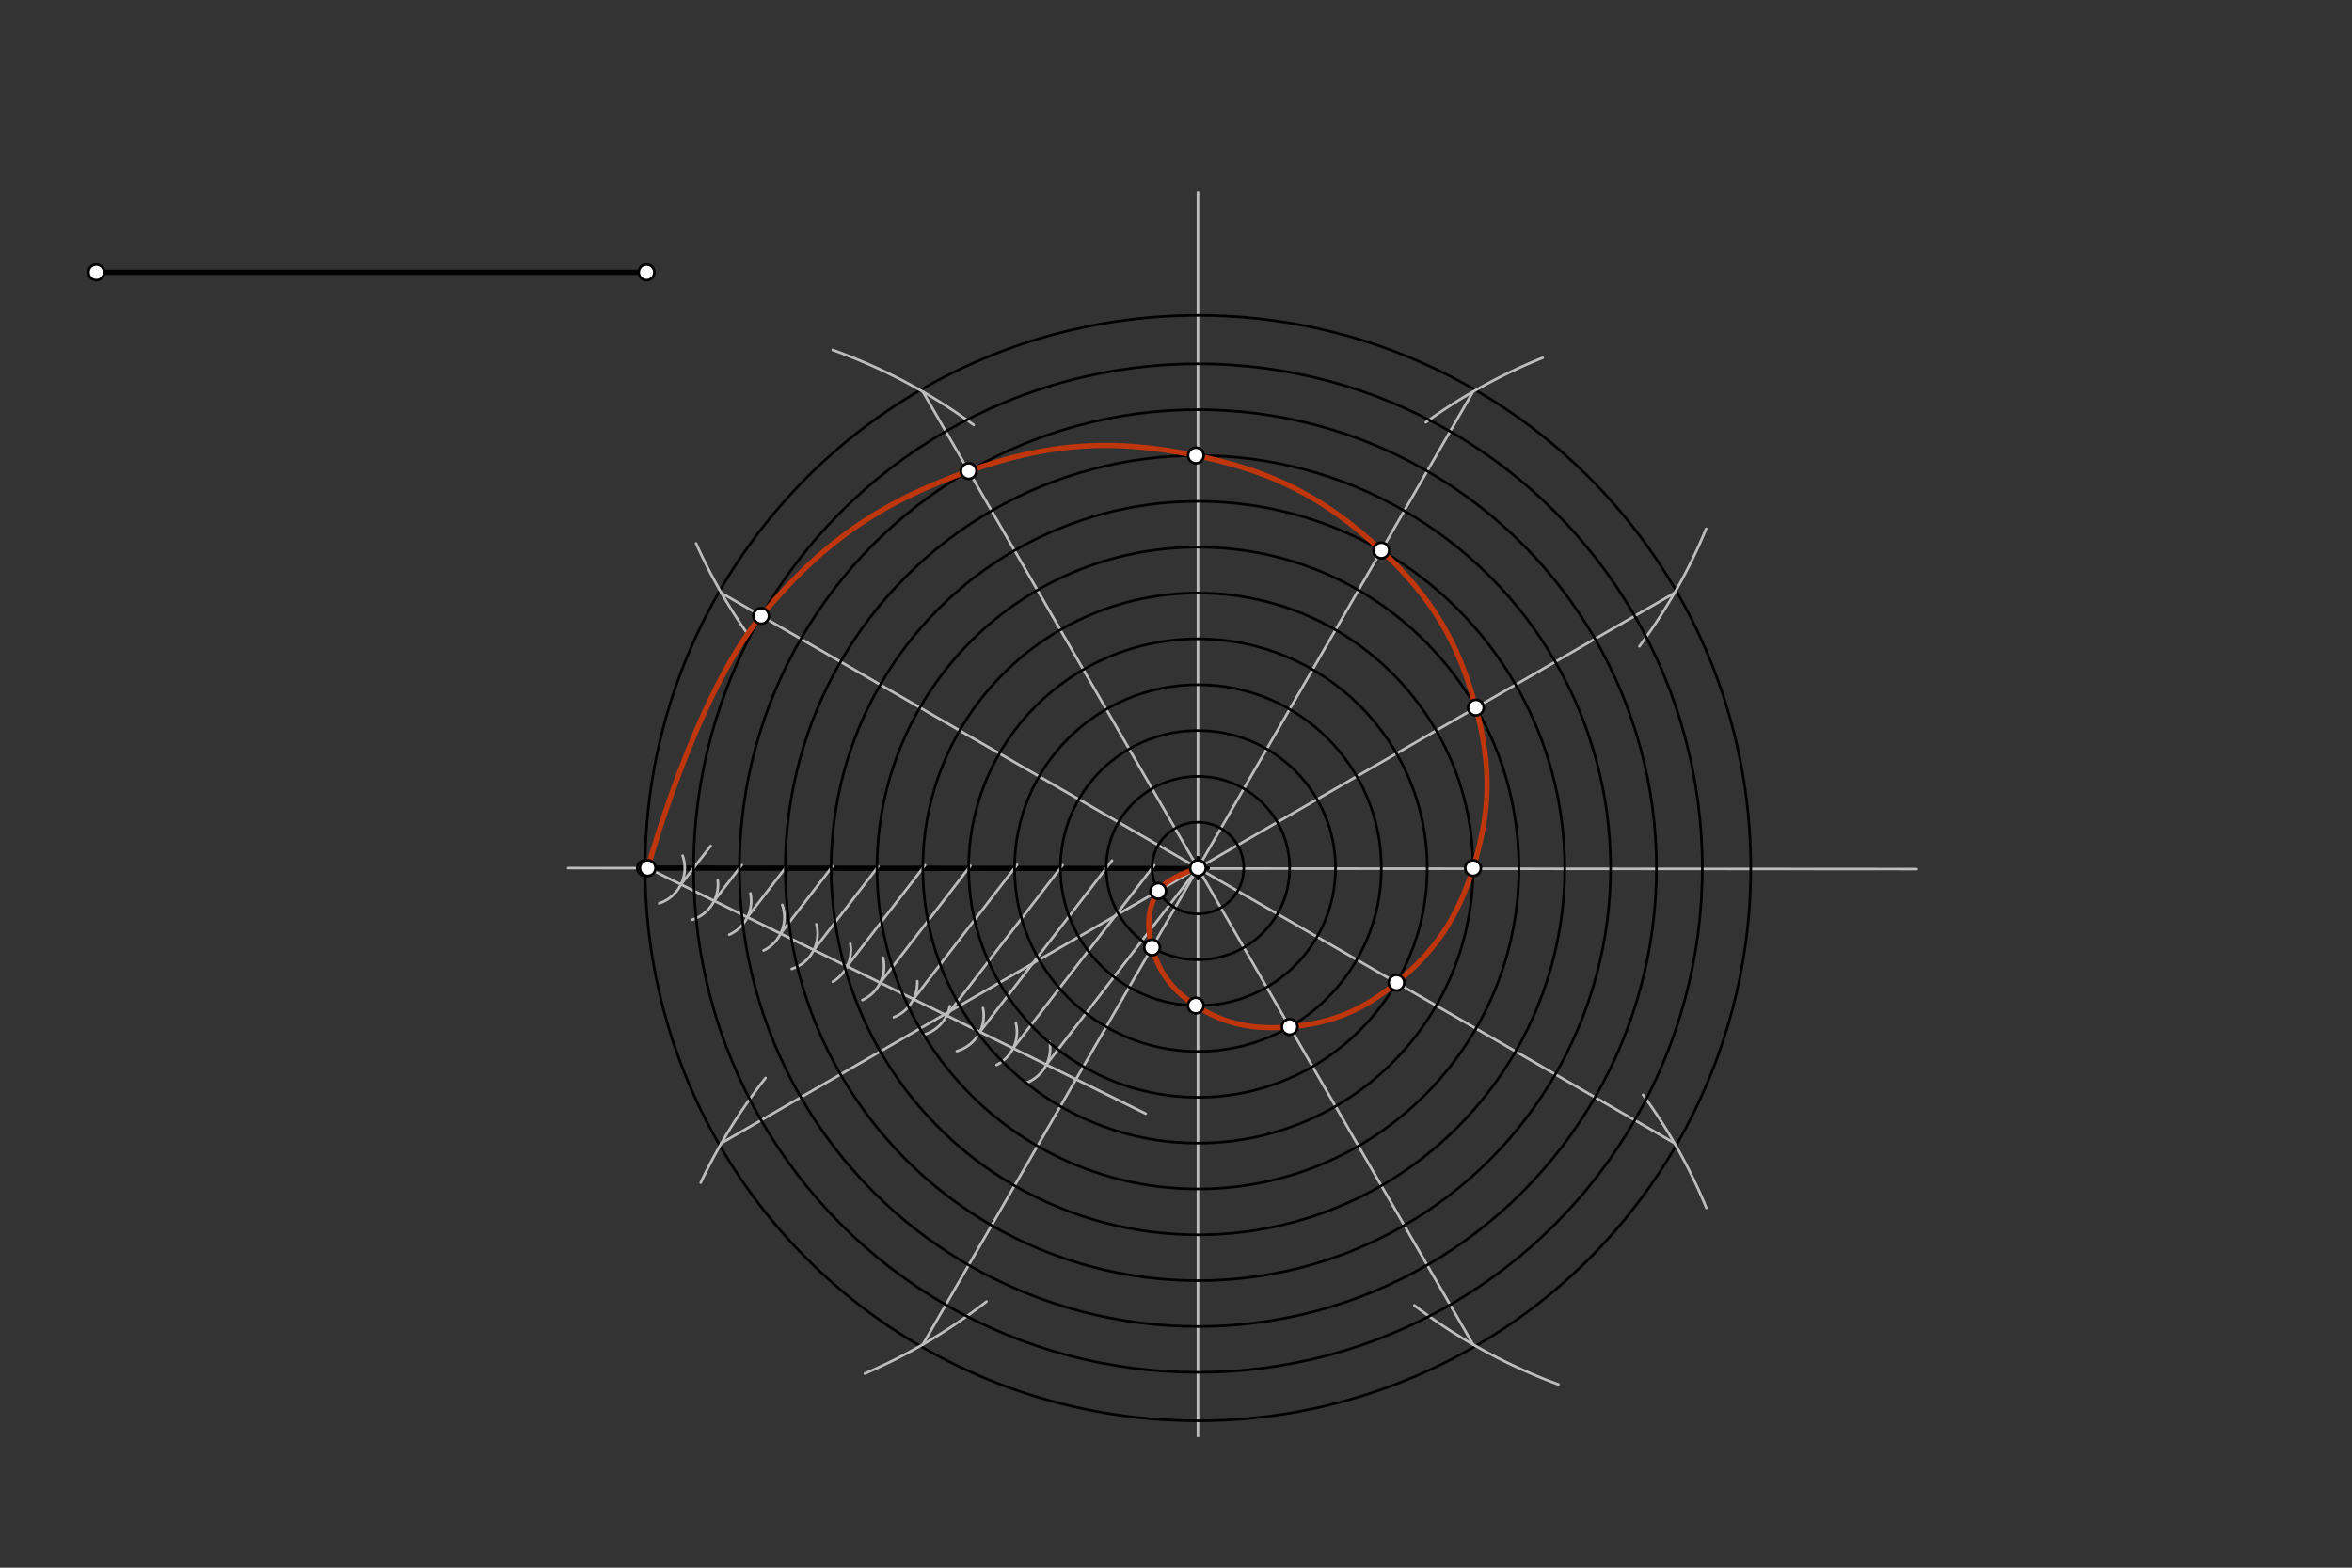 <svg xmlns="http://www.w3.org/2000/svg" class="svg--816" height="100%" preserveAspectRatio="xMidYMid meet" viewBox="0 0 900 600" width="100%"><rect x="0" y="0" width="900" height="600" fill="#333333" stroke="none"/><defs><marker id="marker-arrow" markerHeight="16" markerUnits="userSpaceOnUse" markerWidth="24" orient="auto-start-reverse" refX="24" refY="4" viewBox="0 0 24 8"><path d="M 0 0 L 24 4 L 0 8 z" stroke="inherit"></path></marker></defs><g class="aux-layer--949"></g><g class="main-layer--75a"><g class="element--733"><line stroke="#000000" stroke-dasharray="none" stroke-linecap="round" stroke-width="2" x1="36.855" x2="247.4" y1="104.238" y2="104.238"></line></g><g class="element--733"><line stroke="#BDBDBD" stroke-dasharray="none" stroke-linecap="round" stroke-width="1" x1="458.4" x2="458.4" y1="549.612" y2="73.613"></line></g><g class="element--733"><line stroke="#BDBDBD" stroke-dasharray="none" stroke-linecap="round" stroke-width="1" x1="217.4" x2="733.4" y1="332.238" y2="332.612"></line></g><g class="element--733"><line stroke="#000000" stroke-dasharray="none" stroke-linecap="round" stroke-width="2" x1="458.4" x2="246.855" y1="332.413" y2="332.238"></line></g><g class="element--733"><g class="center--a87"><line x1="454.4" y1="332.238" x2="462.4" y2="332.238" stroke="#000000" stroke-width="1" stroke-linecap="round"></line><line x1="458.4" y1="328.238" x2="458.4" y2="336.238" stroke="#000000" stroke-width="1" stroke-linecap="round"></line><circle class="hit--87b" cx="458.4" cy="332.238" r="4" stroke="none" fill="transparent"></circle></g><circle cx="458.4" cy="332.238" fill="none" r="211.545" stroke="#000000" stroke-dasharray="none" stroke-width="1"></circle></g><g class="element--733"><path d="M 285.424 241.727 A 210.545 210.545 0 0 1 266.361 208.006" fill="none" stroke="#BDBDBD" stroke-dasharray="none" stroke-linecap="round" stroke-width="1"></path></g><g class="element--733"><path d="M 627.317 247.376 A 210.545 210.545 0 0 0 652.867 202.387" fill="none" stroke="#BDBDBD" stroke-dasharray="none" stroke-linecap="round" stroke-width="1"></path></g><g class="element--733"><path d="M 372.59 162.619 A 210.545 210.545 0 0 0 318.645 133.95" fill="none" stroke="#BDBDBD" stroke-dasharray="none" stroke-linecap="round" stroke-width="1"></path></g><g class="element--733"><path d="M 377.504 498.13 A 210.545 210.545 0 0 1 330.94 525.695" fill="none" stroke="#BDBDBD" stroke-dasharray="none" stroke-linecap="round" stroke-width="1"></path></g><g class="element--733"><path d="M 292.939 412.583 A 210.545 210.545 0 0 0 268.134 452.628" fill="none" stroke="#BDBDBD" stroke-dasharray="none" stroke-linecap="round" stroke-width="1"></path></g><g class="element--733"><path d="M 628.728 419.019 A 210.545 210.545 0 0 1 652.959 462.311" fill="none" stroke="#BDBDBD" stroke-dasharray="none" stroke-linecap="round" stroke-width="1"></path></g><g class="element--733"><path d="M 545.579 161.621 A 210.545 210.545 0 0 1 590.337 136.918" fill="none" stroke="#BDBDBD" stroke-dasharray="none" stroke-linecap="round" stroke-width="1"></path></g><g class="element--733"><path d="M 541.215 499.612 A 210.545 210.545 0 0 0 596.344 529.869" fill="none" stroke="#BDBDBD" stroke-dasharray="none" stroke-linecap="round" stroke-width="1"></path></g><g class="element--733"><line stroke="#BDBDBD" stroke-dasharray="none" stroke-linecap="round" stroke-width="1" x1="353.128" x2="563.672" y1="149.901" y2="514.574"></line></g><g class="element--733"><line stroke="#BDBDBD" stroke-dasharray="none" stroke-linecap="round" stroke-width="1" x1="276.063" x2="640.737" y1="226.965" y2="437.51"></line></g><g class="element--733"><line stroke="#BDBDBD" stroke-dasharray="none" stroke-linecap="round" stroke-width="1" x1="276.063" x2="640.737" y1="437.51" y2="226.965"></line></g><g class="element--733"><line stroke="#BDBDBD" stroke-dasharray="none" stroke-linecap="round" stroke-width="1" x1="353.128" x2="563.672" y1="514.574" y2="149.901"></line></g><g class="element--733"><line stroke="#BDBDBD" stroke-dasharray="none" stroke-linecap="round" stroke-width="1" x1="247.855" x2="438.4" y1="332.238" y2="426.237"></line></g><g class="element--733"><path d="M 252.231 345.718 A 14.173 14.173 0 0 0 261.213 327.498" fill="none" stroke="#BDBDBD" stroke-dasharray="none" stroke-linecap="round" stroke-width="1"></path></g><g class="element--733"><path d="M 264.986 351.975 A 14.173 14.173 0 0 0 274.647 336.896" fill="none" stroke="#BDBDBD" stroke-dasharray="none" stroke-linecap="round" stroke-width="1"></path></g><g class="element--733"><path d="M 279.062 357.717 A 14.173 14.173 0 0 0 287.156 341.908" fill="none" stroke="#BDBDBD" stroke-dasharray="none" stroke-linecap="round" stroke-width="1"></path></g><g class="element--733"><path d="M 292.185 363.795 A 14.173 14.173 0 0 0 299.348 346.318" fill="none" stroke="#BDBDBD" stroke-dasharray="none" stroke-linecap="round" stroke-width="1"></path></g><g class="element--733"><path d="M 302.959 370.837 A 14.173 14.173 0 0 0 312.415 353.753" fill="none" stroke="#BDBDBD" stroke-dasharray="none" stroke-linecap="round" stroke-width="1"></path></g><g class="element--733"><path d="M 318.703 375.742 A 14.173 14.173 0 0 0 325.387 361.246" fill="none" stroke="#BDBDBD" stroke-dasharray="none" stroke-linecap="round" stroke-width="1"></path></g><g class="element--733"><path d="M 330.005 382.754 A 14.173 14.173 0 0 0 337.902 366.556" fill="none" stroke="#BDBDBD" stroke-dasharray="none" stroke-linecap="round" stroke-width="1"></path></g><g class="element--733"><path d="M 342.035 389.314 A 14.173 14.173 0 0 0 350.991 375.544" fill="none" stroke="#BDBDBD" stroke-dasharray="none" stroke-linecap="round" stroke-width="1"></path></g><g class="element--733"><path d="M 353.266 396.076 A 14.173 14.173 0 0 0 363.455 385.099" fill="none" stroke="#BDBDBD" stroke-dasharray="none" stroke-linecap="round" stroke-width="1"></path></g><g class="element--733"><path d="M 366.14 402.301 A 14.173 14.173 0 0 0 376.132 385.807" fill="none" stroke="#BDBDBD" stroke-dasharray="none" stroke-linecap="round" stroke-width="1"></path></g><g class="element--733"><path d="M 381.322 407.609 A 14.173 14.173 0 0 0 388.734 391.59" fill="none" stroke="#BDBDBD" stroke-dasharray="none" stroke-linecap="round" stroke-width="1"></path></g><g class="element--733"><path d="M 392.812 414.422 A 14.173 14.173 0 0 0 401.622 398.699" fill="none" stroke="#BDBDBD" stroke-dasharray="none" stroke-linecap="round" stroke-width="1"></path></g><g class="element--733"><line stroke="#BDBDBD" stroke-dasharray="none" stroke-linecap="round" stroke-width="1" x1="400.384" x2="458.4" y1="407.483" y2="332.238"></line></g><g class="element--733"><line stroke="#BDBDBD" stroke-dasharray="none" stroke-linecap="round" stroke-width="1" x1="387.673" x2="441.68" y1="401.213" y2="331.167"></line></g><g class="element--733"><line stroke="#BDBDBD" stroke-dasharray="none" stroke-linecap="round" stroke-width="1" x1="374.962" x2="425.519" y1="394.942" y2="329.371"></line></g><g class="element--733"><line stroke="#BDBDBD" stroke-dasharray="none" stroke-linecap="round" stroke-width="1" x1="362.252" x2="406.609" y1="388.672" y2="331.141"></line></g><g class="element--733"><line stroke="#BDBDBD" stroke-dasharray="none" stroke-linecap="round" stroke-width="1" x1="349.541" x2="389.16" y1="382.401" y2="331.016"></line></g><g class="element--733"><line stroke="#BDBDBD" stroke-dasharray="none" stroke-linecap="round" stroke-width="1" x1="336.83" x2="371.336" y1="376.131" y2="331.378"></line></g><g class="element--733"><line stroke="#BDBDBD" stroke-dasharray="none" stroke-linecap="round" stroke-width="1" x1="324.12" x2="353.964" y1="369.86" y2="331.153"></line></g><g class="element--733"><line stroke="#BDBDBD" stroke-dasharray="none" stroke-linecap="round" stroke-width="1" x1="311.409" x2="336.092" y1="363.59" y2="331.576"></line></g><g class="element--733"><line stroke="#BDBDBD" stroke-dasharray="none" stroke-linecap="round" stroke-width="1" x1="298.698" x2="318.587" y1="357.319" y2="331.524"></line></g><g class="element--733"><line stroke="#BDBDBD" stroke-dasharray="none" stroke-linecap="round" stroke-width="1" x1="285.988" x2="300.924" y1="351.049" y2="331.676"></line></g><g class="element--733"><line stroke="#BDBDBD" stroke-dasharray="none" stroke-linecap="round" stroke-width="1" x1="273.277" x2="283.828" y1="344.778" y2="331.094"></line></g><g class="element--733"><line stroke="#BDBDBD" stroke-dasharray="none" stroke-linecap="round" stroke-width="1" x1="260.566" x2="271.942" y1="338.508" y2="323.753"></line></g><g class="element--733"><g class="center--a87"><line x1="454.4" y1="332.238" x2="462.4" y2="332.238" stroke="#000000" stroke-width="1" stroke-linecap="round"></line><line x1="458.4" y1="328.238" x2="458.4" y2="336.238" stroke="#000000" stroke-width="1" stroke-linecap="round"></line><circle class="hit--87b" cx="458.4" cy="332.238" r="4" stroke="none" fill="transparent"></circle></g><circle cx="458.4" cy="332.238" fill="none" r="17.545" stroke="#000000" stroke-dasharray="none" stroke-width="1"></circle></g><g class="element--733"><g class="center--a87"><line x1="454.4" y1="332.238" x2="462.4" y2="332.238" stroke="#000000" stroke-width="1" stroke-linecap="round"></line><line x1="458.4" y1="328.238" x2="458.4" y2="336.238" stroke="#000000" stroke-width="1" stroke-linecap="round"></line><circle class="hit--87b" cx="458.4" cy="332.238" r="4" stroke="none" fill="transparent"></circle></g><circle cx="458.4" cy="332.238" fill="none" r="35.091" stroke="#000000" stroke-dasharray="none" stroke-width="1"></circle></g><g class="element--733"><g class="center--a87"><line x1="454.4" y1="332.238" x2="462.4" y2="332.238" stroke="#000000" stroke-width="1" stroke-linecap="round"></line><line x1="458.4" y1="328.238" x2="458.4" y2="336.238" stroke="#000000" stroke-width="1" stroke-linecap="round"></line><circle class="hit--87b" cx="458.4" cy="332.238" r="4" stroke="none" fill="transparent"></circle></g><circle cx="458.4" cy="332.238" fill="none" r="52.636" stroke="#000000" stroke-dasharray="none" stroke-width="1"></circle></g><g class="element--733"><g class="center--a87"><line x1="454.4" y1="332.238" x2="462.4" y2="332.238" stroke="#000000" stroke-width="1" stroke-linecap="round"></line><line x1="458.4" y1="328.238" x2="458.4" y2="336.238" stroke="#000000" stroke-width="1" stroke-linecap="round"></line><circle class="hit--87b" cx="458.4" cy="332.238" r="4" stroke="none" fill="transparent"></circle></g><circle cx="458.4" cy="332.238" fill="none" r="70.182" stroke="#000000" stroke-dasharray="none" stroke-width="1"></circle></g><g class="element--733"><g class="center--a87"><line x1="454.4" y1="332.238" x2="462.4" y2="332.238" stroke="#000000" stroke-width="1" stroke-linecap="round"></line><line x1="458.4" y1="328.238" x2="458.4" y2="336.238" stroke="#000000" stroke-width="1" stroke-linecap="round"></line><circle class="hit--87b" cx="458.4" cy="332.238" r="4" stroke="none" fill="transparent"></circle></g><circle cx="458.4" cy="332.238" fill="none" r="87.727" stroke="#000000" stroke-dasharray="none" stroke-width="1"></circle></g><g class="element--733"><g class="center--a87"><line x1="454.4" y1="332.238" x2="462.4" y2="332.238" stroke="#000000" stroke-width="1" stroke-linecap="round"></line><line x1="458.4" y1="328.238" x2="458.4" y2="336.238" stroke="#000000" stroke-width="1" stroke-linecap="round"></line><circle class="hit--87b" cx="458.4" cy="332.238" r="4" stroke="none" fill="transparent"></circle></g><circle cx="458.4" cy="332.238" fill="none" r="105.272" stroke="#000000" stroke-dasharray="none" stroke-width="1"></circle></g><g class="element--733"><g class="center--a87"><line x1="454.4" y1="332.238" x2="462.4" y2="332.238" stroke="#000000" stroke-width="1" stroke-linecap="round"></line><line x1="458.4" y1="328.238" x2="458.4" y2="336.238" stroke="#000000" stroke-width="1" stroke-linecap="round"></line><circle class="hit--87b" cx="458.4" cy="332.238" r="4" stroke="none" fill="transparent"></circle></g><circle cx="458.4" cy="332.238" fill="none" r="122.818" stroke="#000000" stroke-dasharray="none" stroke-width="1"></circle></g><g class="element--733"><g class="center--a87"><line x1="454.4" y1="332.238" x2="462.4" y2="332.238" stroke="#000000" stroke-width="1" stroke-linecap="round"></line><line x1="458.4" y1="328.238" x2="458.4" y2="336.238" stroke="#000000" stroke-width="1" stroke-linecap="round"></line><circle class="hit--87b" cx="458.4" cy="332.238" r="4" stroke="none" fill="transparent"></circle></g><circle cx="458.4" cy="332.238" fill="none" r="140.363" stroke="#000000" stroke-dasharray="none" stroke-width="1"></circle></g><g class="element--733"><g class="center--a87"><line x1="454.4" y1="332.238" x2="462.4" y2="332.238" stroke="#000000" stroke-width="1" stroke-linecap="round"></line><line x1="458.4" y1="328.238" x2="458.4" y2="336.238" stroke="#000000" stroke-width="1" stroke-linecap="round"></line><circle class="hit--87b" cx="458.4" cy="332.238" r="4" stroke="none" fill="transparent"></circle></g><circle cx="458.4" cy="332.238" fill="none" r="157.908" stroke="#000000" stroke-dasharray="none" stroke-width="1"></circle></g><g class="element--733"><g class="center--a87"><line x1="454.4" y1="332.238" x2="462.4" y2="332.238" stroke="#000000" stroke-width="1" stroke-linecap="round"></line><line x1="458.4" y1="328.238" x2="458.4" y2="336.238" stroke="#000000" stroke-width="1" stroke-linecap="round"></line><circle class="hit--87b" cx="458.4" cy="332.238" r="4" stroke="none" fill="transparent"></circle></g><circle cx="458.4" cy="332.238" fill="none" r="175.454" stroke="#000000" stroke-dasharray="none" stroke-width="1"></circle></g><g class="element--733"><g class="center--a87"><line x1="454.4" y1="332.238" x2="462.4" y2="332.238" stroke="#000000" stroke-width="1" stroke-linecap="round"></line><line x1="458.4" y1="328.238" x2="458.4" y2="336.238" stroke="#000000" stroke-width="1" stroke-linecap="round"></line><circle class="hit--87b" cx="458.4" cy="332.238" r="4" stroke="none" fill="transparent"></circle></g><circle cx="458.4" cy="332.238" fill="none" r="192.999" stroke="#000000" stroke-dasharray="none" stroke-width="1"></circle></g><g class="element--733"><path d="M 458.4 332.238 C 458.4 332.238, 446.609 335.79, 443.205 341.01 C 438.987 347.48, 438.759 354.993, 440.855 362.627 C 443.535 372.392, 449.004 379.326, 457.557 384.867 C 468.888 392.207, 479.884 394.171, 493.491 393.016 C 509.83 391.63, 521.655 386.537, 534.374 376.101 C 549.537 363.659, 557.8 351.001, 563.672 332.238 C 570.51 310.39, 570.699 292.974, 564.763 270.829 C 557.979 245.52, 547.739 228.572, 528.581 210.68 C 506.816 190.352, 486.828 180.329, 457.601 174.331 C 425.667 167.778, 401.42 169.449, 370.673 180.29 C 336.495 192.341, 314.389 207.824, 291.258 235.738 C 265.989 266.232, 247.855 332.238, 247.855 332.238 C 247.855 332.238, 265.989 266.232, 291.258 235.738 C 314.389 207.824, 336.495 192.341, 370.673 180.29 C 401.42 169.449, 425.667 167.778, 457.601 174.331 C 486.828 180.329, 506.816 190.352, 528.581 210.68 C 547.739 228.572, 557.979 245.52, 564.763 270.829 C 570.699 292.974, 570.51 310.39, 563.672 332.238 C 557.8 351.001, 549.537 363.659, 534.374 376.101 C 521.655 386.537, 509.83 391.63, 493.491 393.016 C 479.884 394.171, 468.888 392.207, 457.557 384.867 C 449.004 379.326, 443.535 372.392, 440.855 362.627 C 438.759 354.993, 438.987 347.48, 443.205 341.01 C 446.609 335.79, 458.4 332.238, 458.4 332.238" fill="none" stroke="#BF360C" stroke-linecap="round" stroke-width="2"></path></g><g class="element--733"><circle cx="458.4" cy="332.238" r="3" stroke="#000000" stroke-width="1" fill="#ffffff"></circle>}</g><g class="element--733"><circle cx="36.855" cy="104.238" r="3" stroke="#000000" stroke-width="1" fill="#ffffff"></circle>}</g><g class="element--733"><circle cx="247.4" cy="104.238" r="3" stroke="#000000" stroke-width="1" fill="#ffffff"></circle>}</g><g class="element--733"><circle cx="246.855" cy="332.238" r="3" stroke="#000000" stroke-width="1" fill="#ffffff"></circle>}</g><g class="element--733"><circle cx="443.205" cy="341.01" r="3" stroke="#000000" stroke-width="1" fill="#ffffff"></circle>}</g><g class="element--733"><circle cx="440.855" cy="362.627" r="3" stroke="#000000" stroke-width="1" fill="#ffffff"></circle>}</g><g class="element--733"><circle cx="457.557" cy="384.867" r="3" stroke="#000000" stroke-width="1" fill="#ffffff"></circle>}</g><g class="element--733"><circle cx="493.491" cy="393.016" r="3" stroke="#000000" stroke-width="1" fill="#ffffff"></circle>}</g><g class="element--733"><circle cx="534.374" cy="376.101" r="3" stroke="#000000" stroke-width="1" fill="#ffffff"></circle>}</g><g class="element--733"><circle cx="563.672" cy="332.238" r="3" stroke="#000000" stroke-width="1" fill="#ffffff"></circle>}</g><g class="element--733"><circle cx="564.763" cy="270.829" r="3" stroke="#000000" stroke-width="1" fill="#ffffff"></circle>}</g><g class="element--733"><circle cx="528.581" cy="210.68" r="3" stroke="#000000" stroke-width="1" fill="#ffffff"></circle>}</g><g class="element--733"><circle cx="457.601" cy="174.331" r="3" stroke="#000000" stroke-width="1" fill="#ffffff"></circle>}</g><g class="element--733"><circle cx="370.673" cy="180.29" r="3" stroke="#000000" stroke-width="1" fill="#ffffff"></circle>}</g><g class="element--733"><circle cx="291.258" cy="235.738" r="3" stroke="#000000" stroke-width="1" fill="#ffffff"></circle>}</g><g class="element--733"><circle cx="247.855" cy="332.238" r="3" stroke="#000000" stroke-width="1" fill="#ffffff"></circle>}</g></g><g class="snaps-layer--ac6"></g><g class="temp-layer--52d"></g></svg>